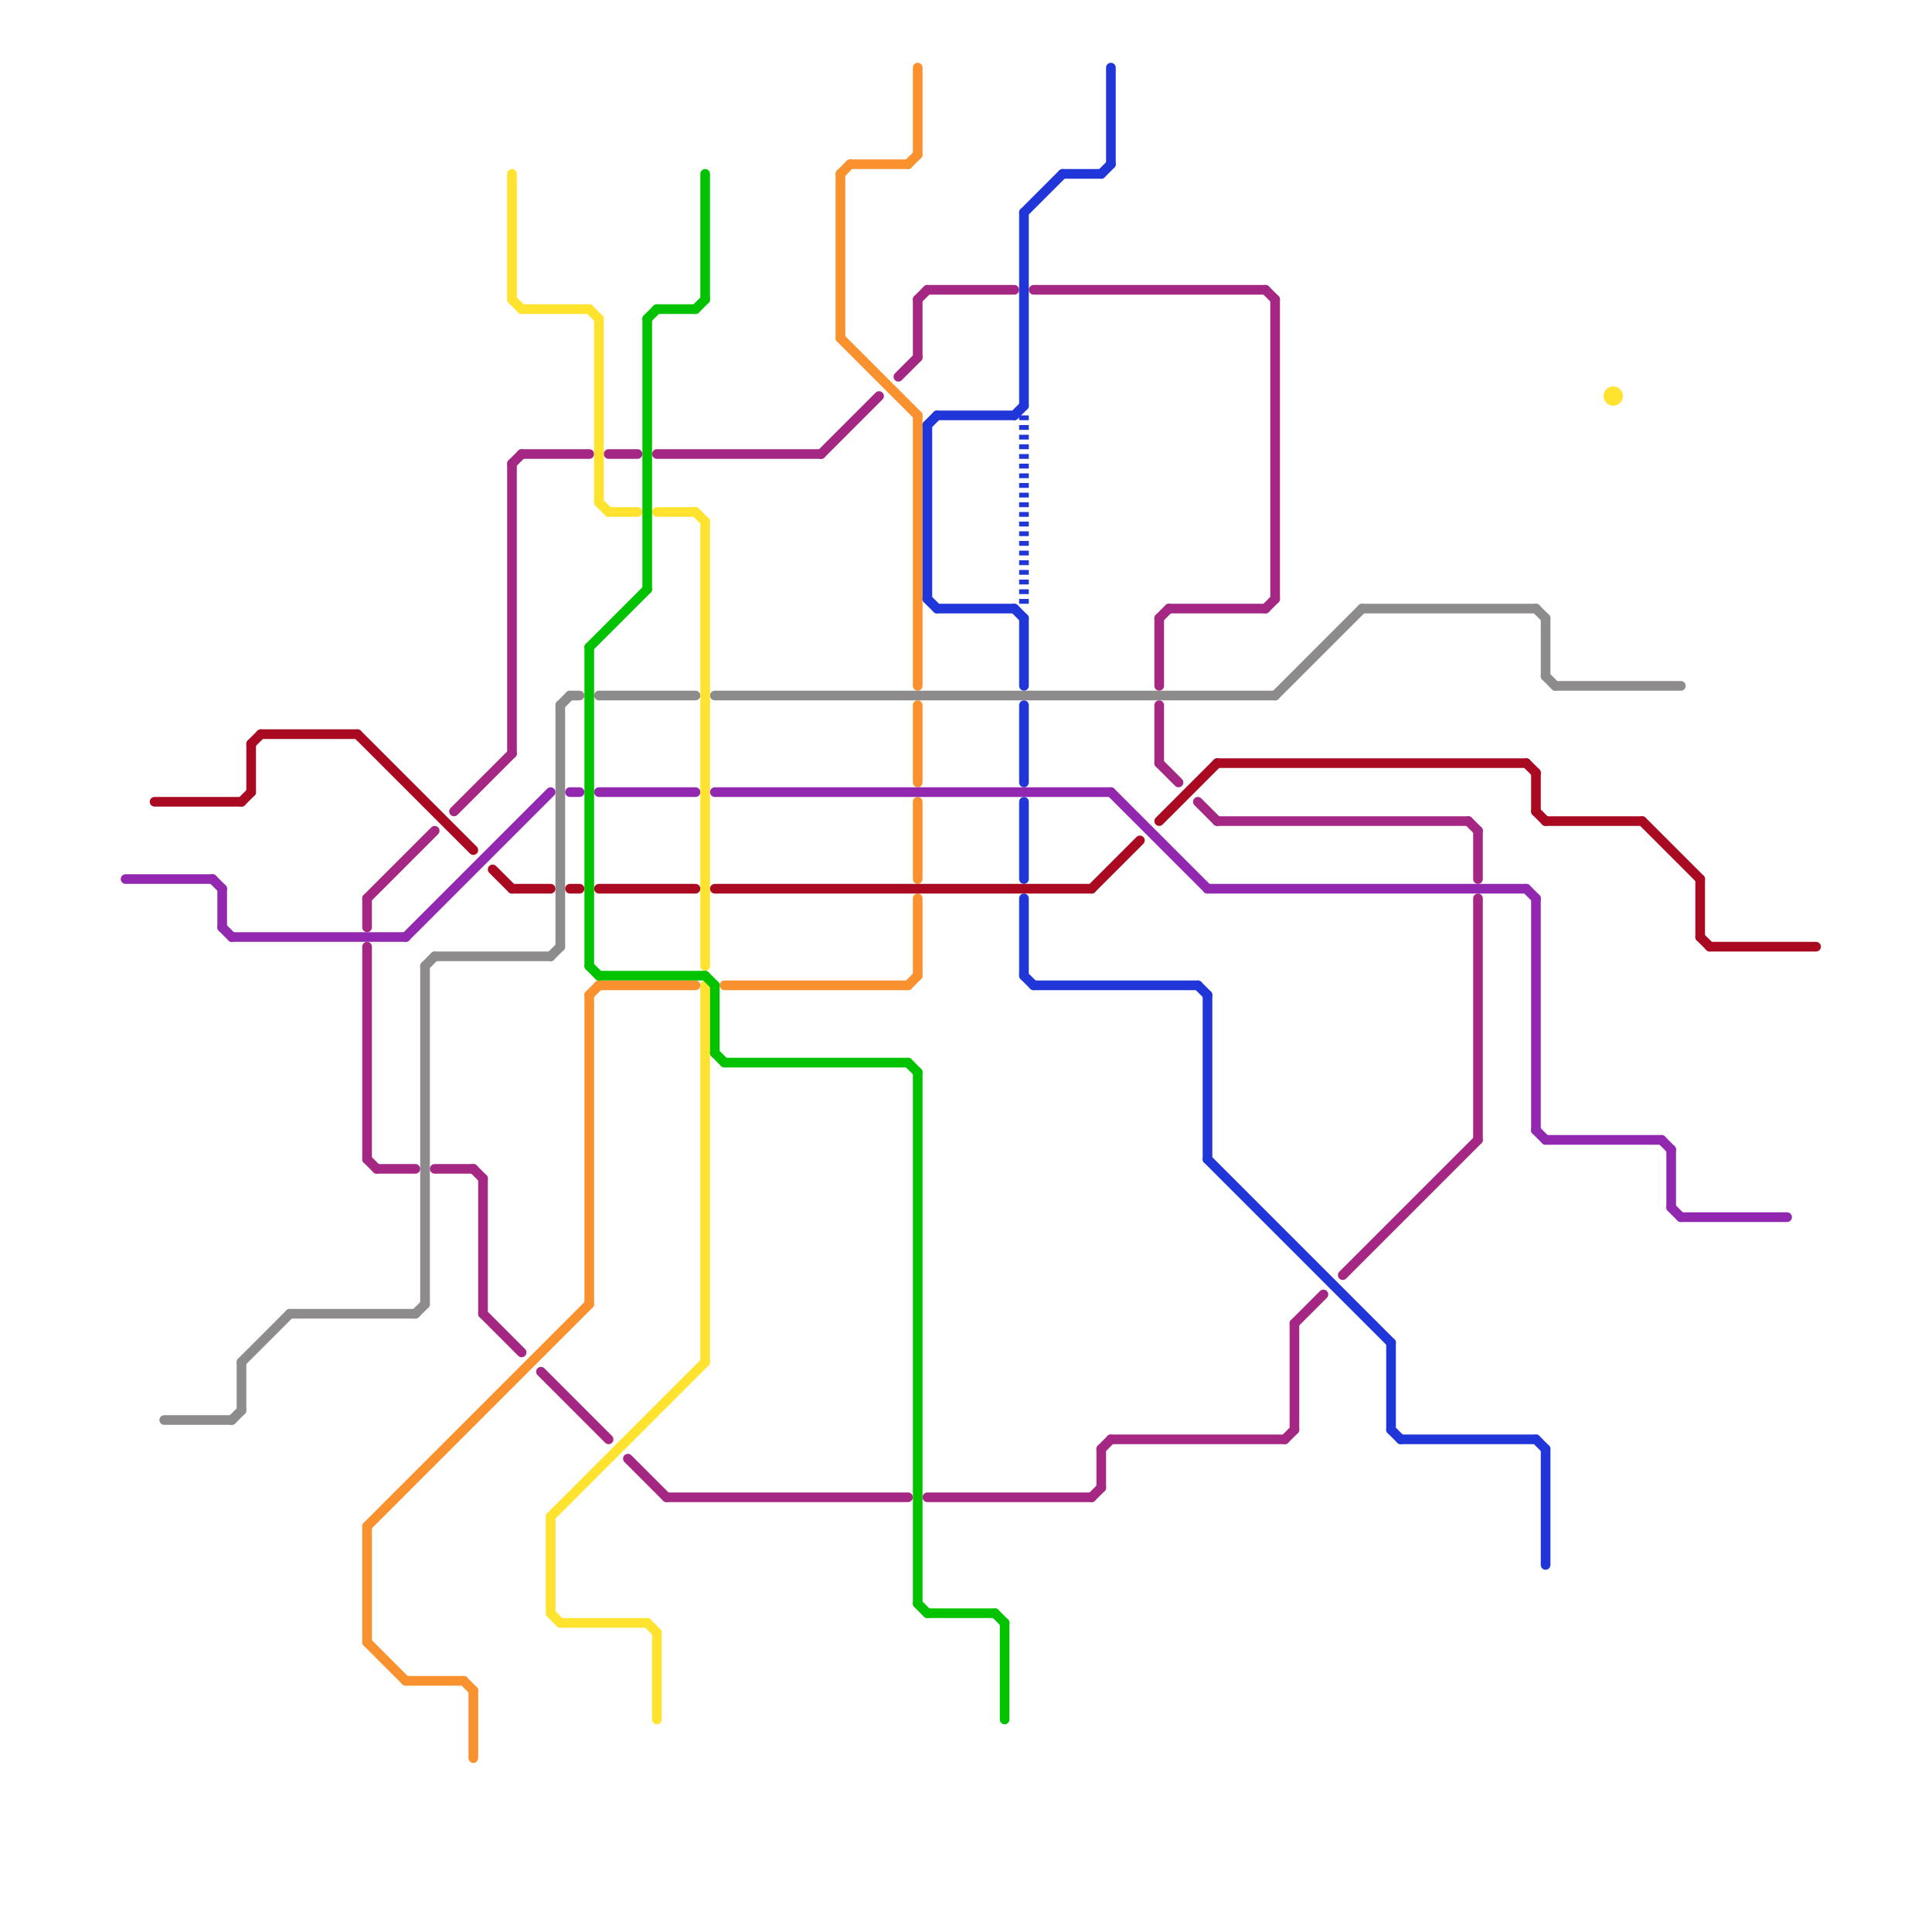 
<svg version="1.1" xmlns="http://www.w3.org/2000/svg" viewBox="0 0 200 200">
<style>line { stroke-width: 1; fill: none; stroke-linecap: round; stroke-linejoin: round; } .c0 { stroke: #a42883 } .c1 { stroke: #f9912f } .c2 { stroke: #2036d9 } .c3 { stroke: #a90a22 } .c4 { stroke: #9227b0 } .c5 { stroke: #8d8b8b } .c6 { stroke: #ffe32e } .c7 { stroke: #03c200 } .w1 { stroke-width: 1; }.l2 { stroke-dasharray: .5 .5; stroke-linecap: butt; }</style><line class="c0 " x1="63" y1="47" x2="66" y2="47"/><line class="c0 " x1="96" y1="30" x2="105" y2="30"/><line class="c0 " x1="115" y1="149" x2="133" y2="149"/><line class="c0 " x1="120" y1="64" x2="121" y2="63"/><line class="c0 " x1="139" y1="132" x2="153" y2="118"/><line class="c0 " x1="65" y1="151" x2="69" y2="155"/><line class="c0 " x1="53" y1="48" x2="53" y2="78"/><line class="c0 " x1="85" y1="47" x2="91" y2="41"/><line class="c0 " x1="95" y1="31" x2="96" y2="30"/><line class="c0 " x1="50" y1="136" x2="54" y2="140"/><line class="c0 " x1="95" y1="31" x2="95" y2="37"/><line class="c0 " x1="38" y1="98" x2="38" y2="120"/><line class="c0 " x1="121" y1="63" x2="131" y2="63"/><line class="c0 " x1="134" y1="137" x2="137" y2="134"/><line class="c0 " x1="69" y1="155" x2="94" y2="155"/><line class="c0 " x1="131" y1="30" x2="132" y2="31"/><line class="c0 " x1="153" y1="86" x2="153" y2="91"/><line class="c0 " x1="114" y1="150" x2="114" y2="154"/><line class="c0 " x1="39" y1="121" x2="43" y2="121"/><line class="c0 " x1="113" y1="155" x2="114" y2="154"/><line class="c0 " x1="93" y1="39" x2="95" y2="37"/><line class="c0 " x1="47" y1="84" x2="53" y2="78"/><line class="c0 " x1="68" y1="47" x2="85" y2="47"/><line class="c0 " x1="114" y1="150" x2="115" y2="149"/><line class="c0 " x1="131" y1="63" x2="132" y2="62"/><line class="c0 " x1="38" y1="93" x2="45" y2="86"/><line class="c0 " x1="124" y1="83" x2="126" y2="85"/><line class="c0 " x1="120" y1="79" x2="122" y2="81"/><line class="c0 " x1="126" y1="85" x2="152" y2="85"/><line class="c0 " x1="96" y1="155" x2="113" y2="155"/><line class="c0 " x1="107" y1="30" x2="131" y2="30"/><line class="c0 " x1="38" y1="93" x2="38" y2="96"/><line class="c0 " x1="132" y1="31" x2="132" y2="62"/><line class="c0 " x1="38" y1="120" x2="39" y2="121"/><line class="c0 " x1="120" y1="73" x2="120" y2="79"/><line class="c0 " x1="54" y1="47" x2="61" y2="47"/><line class="c0 " x1="153" y1="93" x2="153" y2="118"/><line class="c0 " x1="49" y1="121" x2="50" y2="122"/><line class="c0 " x1="133" y1="149" x2="134" y2="148"/><line class="c0 " x1="53" y1="48" x2="54" y2="47"/><line class="c0 " x1="152" y1="85" x2="153" y2="86"/><line class="c0 " x1="45" y1="121" x2="49" y2="121"/><line class="c0 " x1="56" y1="142" x2="63" y2="149"/><line class="c0 " x1="134" y1="137" x2="134" y2="148"/><line class="c0 " x1="50" y1="122" x2="50" y2="136"/><line class="c0 " x1="120" y1="64" x2="120" y2="71"/><line class="c1 " x1="88" y1="17" x2="94" y2="17"/><line class="c1 " x1="87" y1="18" x2="87" y2="35"/><line class="c1 " x1="62" y1="102" x2="72" y2="102"/><line class="c1 " x1="61" y1="103" x2="62" y2="102"/><line class="c1 " x1="95" y1="43" x2="95" y2="71"/><line class="c1 " x1="87" y1="35" x2="95" y2="43"/><line class="c1 " x1="94" y1="102" x2="95" y2="101"/><line class="c1 " x1="42" y1="174" x2="48" y2="174"/><line class="c1 " x1="49" y1="175" x2="49" y2="182"/><line class="c1 " x1="38" y1="158" x2="61" y2="135"/><line class="c1 " x1="87" y1="18" x2="88" y2="17"/><line class="c1 " x1="95" y1="93" x2="95" y2="101"/><line class="c1 " x1="38" y1="158" x2="38" y2="170"/><line class="c1 " x1="95" y1="73" x2="95" y2="81"/><line class="c1 " x1="48" y1="174" x2="49" y2="175"/><line class="c1 " x1="94" y1="17" x2="95" y2="16"/><line class="c1 " x1="95" y1="83" x2="95" y2="91"/><line class="c1 " x1="38" y1="170" x2="42" y2="174"/><line class="c1 " x1="75" y1="102" x2="94" y2="102"/><line class="c1 " x1="61" y1="103" x2="61" y2="135"/><line class="c1 " x1="95" y1="7" x2="95" y2="16"/><line class="c2 " x1="96" y1="62" x2="97" y2="63"/><line class="c2 " x1="97" y1="43" x2="105" y2="43"/><line class="c2 " x1="110" y1="18" x2="114" y2="18"/><line class="c2 " x1="97" y1="63" x2="105" y2="63"/><line class="c2 " x1="106" y1="22" x2="110" y2="18"/><line class="c2 " x1="144" y1="148" x2="145" y2="149"/><line class="c2 " x1="115" y1="7" x2="115" y2="17"/><line class="c2 " x1="107" y1="102" x2="124" y2="102"/><line class="c2 " x1="124" y1="102" x2="125" y2="103"/><line class="c2 " x1="106" y1="101" x2="107" y2="102"/><line class="c2 " x1="159" y1="149" x2="160" y2="150"/><line class="c2 " x1="160" y1="150" x2="160" y2="162"/><line class="c2 " x1="96" y1="44" x2="97" y2="43"/><line class="c2 " x1="96" y1="44" x2="96" y2="62"/><line class="c2 " x1="105" y1="43" x2="106" y2="42"/><line class="c2 " x1="114" y1="18" x2="115" y2="17"/><line class="c2 " x1="125" y1="120" x2="144" y2="139"/><line class="c2 " x1="144" y1="139" x2="144" y2="148"/><line class="c2 " x1="145" y1="149" x2="159" y2="149"/><line class="c2 " x1="105" y1="63" x2="106" y2="64"/><line class="c2 " x1="106" y1="73" x2="106" y2="81"/><line class="c2 " x1="106" y1="83" x2="106" y2="91"/><line class="c2 " x1="106" y1="64" x2="106" y2="71"/><line class="c2 " x1="106" y1="93" x2="106" y2="101"/><line class="c2 " x1="125" y1="103" x2="125" y2="120"/><line class="c2 " x1="106" y1="22" x2="106" y2="42"/><line class="c2 l2" x1="106" y1="43" x2="106" y2="63"/><line class="c3 " x1="170" y1="85" x2="176" y2="91"/><line class="c3 " x1="25" y1="83" x2="26" y2="82"/><line class="c3 " x1="26" y1="77" x2="26" y2="82"/><line class="c3 " x1="37" y1="76" x2="49" y2="88"/><line class="c3 " x1="53" y1="92" x2="57" y2="92"/><line class="c3 " x1="176" y1="97" x2="177" y2="98"/><line class="c3 " x1="120" y1="85" x2="126" y2="79"/><line class="c3 " x1="158" y1="79" x2="159" y2="80"/><line class="c3 " x1="27" y1="76" x2="37" y2="76"/><line class="c3 " x1="62" y1="92" x2="72" y2="92"/><line class="c3 " x1="16" y1="83" x2="25" y2="83"/><line class="c3 " x1="159" y1="80" x2="159" y2="84"/><line class="c3 " x1="159" y1="84" x2="160" y2="85"/><line class="c3 " x1="113" y1="92" x2="118" y2="87"/><line class="c3 " x1="26" y1="77" x2="27" y2="76"/><line class="c3 " x1="126" y1="79" x2="158" y2="79"/><line class="c3 " x1="51" y1="90" x2="53" y2="92"/><line class="c3 " x1="74" y1="92" x2="113" y2="92"/><line class="c3 " x1="59" y1="92" x2="60" y2="92"/><line class="c3 " x1="176" y1="91" x2="176" y2="97"/><line class="c3 " x1="160" y1="85" x2="170" y2="85"/><line class="c3 " x1="177" y1="98" x2="188" y2="98"/><line class="c4 " x1="115" y1="82" x2="125" y2="92"/><line class="c4 " x1="159" y1="117" x2="160" y2="118"/><line class="c4 " x1="13" y1="91" x2="22" y2="91"/><line class="c4 " x1="24" y1="97" x2="42" y2="97"/><line class="c4 " x1="59" y1="82" x2="60" y2="82"/><line class="c4 " x1="22" y1="91" x2="23" y2="92"/><line class="c4 " x1="23" y1="96" x2="24" y2="97"/><line class="c4 " x1="160" y1="118" x2="172" y2="118"/><line class="c4 " x1="159" y1="93" x2="159" y2="117"/><line class="c4 " x1="173" y1="119" x2="173" y2="125"/><line class="c4 " x1="62" y1="82" x2="72" y2="82"/><line class="c4 " x1="74" y1="82" x2="115" y2="82"/><line class="c4 " x1="174" y1="126" x2="185" y2="126"/><line class="c4 " x1="125" y1="92" x2="158" y2="92"/><line class="c4 " x1="158" y1="92" x2="159" y2="93"/><line class="c4 " x1="23" y1="92" x2="23" y2="96"/><line class="c4 " x1="172" y1="118" x2="173" y2="119"/><line class="c4 " x1="173" y1="125" x2="174" y2="126"/><line class="c4 " x1="42" y1="97" x2="57" y2="82"/><line class="c5 " x1="45" y1="99" x2="57" y2="99"/><line class="c5 " x1="160" y1="70" x2="161" y2="71"/><line class="c5 " x1="30" y1="136" x2="43" y2="136"/><line class="c5 " x1="74" y1="72" x2="132" y2="72"/><line class="c5 " x1="17" y1="147" x2="24" y2="147"/><line class="c5 " x1="62" y1="72" x2="72" y2="72"/><line class="c5 " x1="132" y1="72" x2="141" y2="63"/><line class="c5 " x1="24" y1="147" x2="25" y2="146"/><line class="c5 " x1="58" y1="73" x2="59" y2="72"/><line class="c5 " x1="44" y1="100" x2="44" y2="135"/><line class="c5 " x1="141" y1="63" x2="159" y2="63"/><line class="c5 " x1="58" y1="73" x2="58" y2="98"/><line class="c5 " x1="25" y1="141" x2="25" y2="146"/><line class="c5 " x1="25" y1="141" x2="30" y2="136"/><line class="c5 " x1="161" y1="71" x2="174" y2="71"/><line class="c5 " x1="44" y1="100" x2="45" y2="99"/><line class="c5 " x1="59" y1="72" x2="60" y2="72"/><line class="c5 " x1="43" y1="136" x2="44" y2="135"/><line class="c5 " x1="57" y1="99" x2="58" y2="98"/><line class="c5 " x1="159" y1="63" x2="160" y2="64"/><line class="c5 " x1="160" y1="64" x2="160" y2="70"/><circle cx="167" cy="41" r="1" fill="#ffe32e" /><line class="c6 " x1="73" y1="102" x2="73" y2="141"/><line class="c6 " x1="53" y1="18" x2="53" y2="31"/><line class="c6 " x1="62" y1="33" x2="62" y2="52"/><line class="c6 " x1="58" y1="168" x2="67" y2="168"/><line class="c6 " x1="57" y1="157" x2="73" y2="141"/><line class="c6 " x1="61" y1="32" x2="62" y2="33"/><line class="c6 " x1="72" y1="53" x2="73" y2="54"/><line class="c6 " x1="73" y1="54" x2="73" y2="100"/><line class="c6 " x1="68" y1="169" x2="68" y2="178"/><line class="c6 " x1="57" y1="167" x2="58" y2="168"/><line class="c6 " x1="57" y1="157" x2="57" y2="167"/><line class="c6 " x1="68" y1="53" x2="72" y2="53"/><line class="c6 " x1="53" y1="31" x2="54" y2="32"/><line class="c6 " x1="54" y1="32" x2="61" y2="32"/><line class="c6 " x1="62" y1="52" x2="63" y2="53"/><line class="c6 " x1="63" y1="53" x2="66" y2="53"/><line class="c6 " x1="67" y1="168" x2="68" y2="169"/><line class="c7 " x1="72" y1="32" x2="73" y2="31"/><line class="c7 " x1="67" y1="33" x2="67" y2="61"/><line class="c7 " x1="73" y1="18" x2="73" y2="31"/><line class="c7 " x1="67" y1="33" x2="68" y2="32"/><line class="c7 " x1="62" y1="101" x2="73" y2="101"/><line class="c7 " x1="104" y1="168" x2="104" y2="178"/><line class="c7 " x1="61" y1="100" x2="62" y2="101"/><line class="c7 " x1="75" y1="110" x2="94" y2="110"/><line class="c7 " x1="95" y1="111" x2="95" y2="166"/><line class="c7 " x1="103" y1="167" x2="104" y2="168"/><line class="c7 " x1="95" y1="166" x2="96" y2="167"/><line class="c7 " x1="94" y1="110" x2="95" y2="111"/><line class="c7 " x1="74" y1="109" x2="75" y2="110"/><line class="c7 " x1="96" y1="167" x2="103" y2="167"/><line class="c7 " x1="73" y1="101" x2="74" y2="102"/><line class="c7 " x1="61" y1="67" x2="61" y2="100"/><line class="c7 " x1="74" y1="102" x2="74" y2="109"/><line class="c7 " x1="61" y1="67" x2="67" y2="61"/><line class="c7 " x1="68" y1="32" x2="72" y2="32"/>


</svg>

